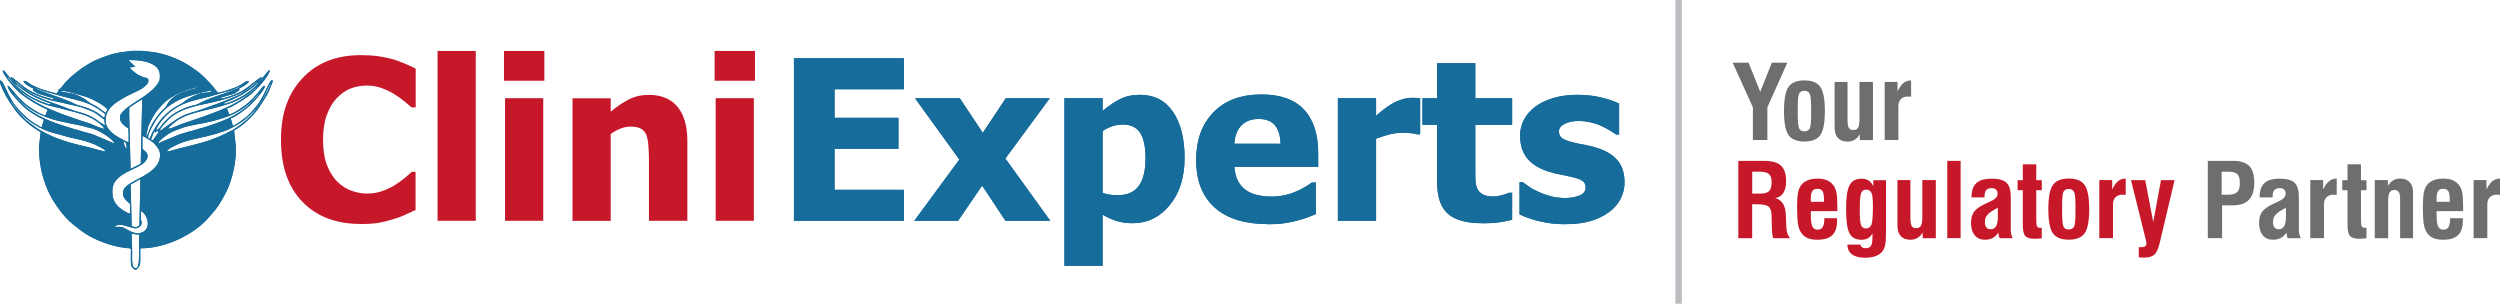 <?xml version="1.0" encoding="UTF-8"?>
<svg id="Layer_2" data-name="Layer 2" xmlns="http://www.w3.org/2000/svg" xmlns:xlink="http://www.w3.org/1999/xlink" viewBox="0 0 492.83 59.86">
  <defs>
    <style>
      .cls-1 {
        fill: #bbbcbf;
        fill-rule: evenodd;
      }

      .cls-2 {
        fill: #c7182a;
      }

      .cls-3 {
        fill: #166c9b;
      }

      .cls-4 {
        clip-path: url(#clippath-2);
      }

      .cls-5 {
        fill: #6d6e70;
      }

      .cls-6 {
        clip-path: url(#clippath);
      }
    </style>
    <clipPath id="clippath">
      <path class="cls-3" d="M156.51,43.53V11.49h21.67v6.11h-13.66v5.62h12.59v6.11h-12.59v8.09h13.66v6.11h-21.67ZM207.04,43.53h-8.83l-4.6-6.95-4.74,6.95h-8.64l8.89-12.08-8.74-12.08h8.83l4.53,6.82,4.53-6.82h8.67l-8.75,11.88,8.86,12.29h0ZM233.52,31.11h0c0,3.86-.98,6.97-2.94,9.34-1.95,2.36-4.37,3.55-7.24,3.55-1.2,0-2.25-.14-3.14-.41-.89-.27-1.84-.69-2.84-1.27v10.08h-7.53V19.36h7.53v2.52c1.1-.95,2.23-1.72,3.38-2.31,1.14-.59,2.47-.88,3.98-.88,2.8,0,4.97,1.11,6.5,3.33,1.53,2.23,2.3,5.25,2.3,9.08h0ZM225.82,31.26h0c0-2.35-.36-4.06-1.09-5.12-.72-1.06-1.85-1.59-3.39-1.59-.68,0-1.34.11-2.01.32-.67.21-1.32.54-1.97.97v12.16c.4.17.84.29,1.32.36.49.07,1.05.11,1.71.11,1.84,0,3.2-.6,4.08-1.8.89-1.2,1.34-3,1.34-5.41h0ZM249.94,44.18h0c-4.56,0-8.06-1.09-10.49-3.27-2.43-2.18-3.65-5.29-3.65-9.32s1.13-7.09,3.4-9.44c2.27-2.36,5.44-3.53,9.51-3.53,3.7,0,6.49,1,8.35,2.99,1.87,2,2.8,4.85,2.8,8.57v2.71h-16.51c.07,1.12.31,2.06.71,2.81.4.76.93,1.35,1.59,1.8.64.45,1.4.76,2.25.96.86.2,1.8.29,2.82.29.87,0,1.74-.1,2.58-.29.85-.19,1.62-.45,2.32-.76.62-.27,1.19-.57,1.71-.88.53-.32.96-.6,1.28-.84h.79v6.22c-.62.24-1.18.47-1.69.68-.51.2-1.21.42-2.1.63-.82.22-1.66.39-2.53.51-.87.13-1.93.19-3.17.19h0ZM252.44,28.34h0c-.05-1.59-.41-2.81-1.11-3.64-.7-.83-1.76-1.25-3.2-1.25s-2.61.44-3.44,1.31c-.82.87-1.28,2.07-1.37,3.58h9.11ZM279.97,26.48h-.62c-.29-.1-.71-.18-1.25-.23-.54-.05-1.15-.07-1.81-.07-.79,0-1.62.12-2.49.35-.87.23-1.71.5-2.53.81v16.19h-7.53v-24.17h7.53v3.46c.34-.32.82-.71,1.43-1.19.61-.48,1.17-.87,1.67-1.15.54-.33,1.18-.61,1.9-.85.73-.23,1.41-.35,2.06-.35.24,0,.52,0,.82.02.3.01.57.04.81.07v7.12h0ZM292.1,44h0c-3.07,0-5.3-.63-6.7-1.89-1.4-1.27-2.1-3.33-2.1-6.19v-11.3h-2.89v-5.25h2.89v-6.91h7.53v6.91h7.26v5.25h-7.26v8.56c0,.85,0,1.59.02,2.22.02.63.13,1.2.34,1.7.2.51.56.9,1.07,1.2.51.29,1.25.44,2.22.44.4,0,.93-.09,1.59-.26.65-.18,1.11-.33,1.37-.48h.65v5.32c-.82.21-1.69.38-2.61.51-.92.13-2.04.19-3.38.19h0ZM308.53,44.2h0c-1.78,0-3.47-.19-5.05-.58-1.59-.39-2.89-.84-3.93-1.36v-6.37h.62c.36.27.76.57,1.23.9.46.33,1.1.68,1.92,1.04.7.33,1.49.61,2.37.85.88.24,1.84.35,2.87.35s2-.16,2.81-.49c.81-.33,1.21-.86,1.21-1.57,0-.57-.19-.99-.56-1.27-.37-.29-1.09-.57-2.17-.82-.57-.14-1.3-.29-2.17-.46-.87-.16-1.65-.35-2.32-.57-1.9-.59-3.31-1.46-4.27-2.61-.96-1.16-1.43-2.67-1.43-4.56,0-1.07.25-2.09.74-3.05.49-.95,1.22-1.8,2.18-2.55.96-.73,2.15-1.31,3.56-1.74,1.41-.43,3-.65,4.78-.65s3.25.17,4.67.51c1.42.34,2.61.74,3.59,1.21v6.11h-.6c-.26-.2-.67-.47-1.23-.81-.56-.34-1.1-.62-1.63-.87-.63-.29-1.34-.53-2.12-.71-.78-.18-1.58-.28-2.39-.28-1.09,0-2.01.19-2.76.56-.76.37-1.13.87-1.13,1.49,0,.55.18.97.56,1.29.37.32,1.18.62,2.43.93.65.16,1.39.32,2.23.46.84.15,1.64.36,2.42.62,1.73.56,3.05,1.38,3.94,2.46.9,1.08,1.35,2.53,1.35,4.32,0,1.13-.27,2.21-.79,3.24-.54,1.02-1.28,1.89-2.26,2.59-1.04.76-2.25,1.35-3.64,1.76-1.4.42-3.08.62-5.03.62h0Z"/>
    </clipPath>
    <clipPath id="clippath-2">
      <path class="cls-3" d="M26.73,52.86c-.87,0-.67-2.16-.67-3.13,0-1.21-.1-2.49-.1-3.71.31.07.65.19,1.01.19h.48c0,1.26-.05,2.36-.05,3.61,0,.87.1,3.04-.63,3.04h-.05ZM27.79,41.63h0c.66.18,1.35,1.47,1.35,2.41,0,1.17-.81,1.93-1.98,1.93-1.51,0-2.5-1.25-3.52-1.25h-.48l-.53.05c.11-.18.49-.44.72-.44h.24c.63,0,1.08.16,1.58.3.25.07,1.23.38,1.45.38.69,0,1.3-.45,1.3-1.11v-.05c0-.31-.14-.36-.14-.58v-1.64h0ZM27.68,35.3h0l-.2,9.13c-.18.14-.42.34-.75.34h-.1c-.16,0-.39-.14-.67-.15l-.2-8.25,1.92-1.08h0ZM28.08,26.79h0c.37.1,1.91,1.11,2.18,1.38.51.51,1.29,1.3,1.29,2.28v.14c0,4.18-7.27,4.92-7.27,7.28v.53c0,.85,1.35,1.67,1.35,1.83v1.88c-.59-.05-1.98-1.04-2.35-1.41-.58-.58-1.12-1.49-1.12-2.64v-.48c0-4.17,6.93-4.1,6.93-6.84v-.1c0-.64-1.01-1.16-1.01-1.35v-2.51h0ZM24.37,27.9h0c.49.12.58.51.58,1.11v.29c-.32-.09-.57-1-.58-1.4h0ZM31.16,25.78h0v.14c0,.11.01.13.05.19l-1.09,1.57-.35-.18.68-1.7.07.31.65-.34h0ZM25.48,21.3h0c0-.19,2.25-1.57,2.55-1.73l-.29,12.72-2,1-.26-10.4v-1.59h0ZM20.66,29.83h0c-.44,0-2.28-.58-2.84-.72-.97-.24-1.9-.45-2.87-.69-1.72-.43-3.86-1.12-5.29-1.84-.81-.41-1.58-.78-2.31-1.26-.79-.53-1.32-.99-2.04-1.52-.59-.44-3.04-3.22-3.2-3.88.14.1,1.27,1.7,1.58,2.04.49.54,1.28,1.31,1.86,1.75,1.24.94,3.05,1.98,4.75,2.43.87.23,1.93.51,2.83.78.86.26,1.98.45,2.89.68,1,.25,1.83.55,2.71.9.13.05,2.75,1.36,1.92,1.36h0ZM22.59,28.29h0c-.11,0-2.29-.98-2.64-1.11-.76-.3-1.86-.84-2.71-1-.41-.08-1.05-.28-1.46-.42-.47-.16-.99-.24-1.44-.4-.94-.32-1.87-.59-2.81-.9-1.8-.6-3.62-1.41-5.05-2.37-.75-.5-1.42-1.03-2.05-1.66-.3-.3-1.66-1.65-1.75-1.96.27.18.63.7.9.98.29.29.64.69.94.94.69.58,1.36,1.08,2.15,1.55,1.4.83,3.56,1.66,5.41,2.01,1.02.19,2.08.48,3.07.64,1.03.16,2.01.53,2.98.73,1.13.25,4.19,2.02,4.44,2.98h0ZM31.16,28.29h0c.13-.55,1.45-1.51,1.94-1.82.85-.56,1.57-.79,2.58-1.17,1.7-.65,4.18-.9,6.08-1.39,2.25-.59,3.66-1.02,5.44-2.07.79-.47,1.46-1.02,2.15-1.61.52-.44,1.42-1.66,1.79-1.91-.08.31-1.44,1.71-1.75,2.01-.61.61-1.34,1.2-2.07,1.69-1.49.99-3.22,1.8-5.06,2.41-.91.3-1.89.67-2.85.9-.48.11-.96.29-1.45.43-.52.15-1,.23-1.47.4-.45.17-.98.26-1.41.46-.43.2-.9.37-1.33.55-.45.18-.87.37-1.33.55-.38.15-.97.49-1.27.56h0ZM29.19,27.03h0c0-.76,1.39-3.17,1.79-3.7.8-1.05,1.61-1.98,2.73-2.72,1.16-.77,2.23-1.28,3.71-1.73.94-.28,3.35-1,4.44-1-.32.43-1.6.34-2.24.5-.65.16-1.38.49-1.93.77-.48.24-1.28.76-1.64,1.1-.19.19-1.35.72-1.73.97-.98.66-2.13,1.68-2.83,2.61-.46.61-1.84,2.67-1.91,3.49-.13-.03-.39-.14-.39-.29h0ZM20.85,22.26h0c-.1-.03-1.57-1.16-1.99-1.38-.28-.15-.9-.42-1.11-.58-.33-.25-.59-.47-.94-.7-.6-.4-1.47-.86-2.25-1.08-.59-.17-2.45-.33-2.68-.65.8,0,2.03.34,2.74.54.89.25,1.64.45,2.49.73,1.12.37,3.53,1.64,4.07,2.44l-.34.67h0ZM20.57,23.23h0c-.41-.21-.92-.73-1.43-1.03-.55-.32-1.04-.57-1.65-.81-.62-.24-1.18-.37-1.85-.6-.42-.14-.53-.12-.93-.32-.27-.14-.53-.29-.81-.4-1.21-.49-2.26-.9-3.57-1.34-.8-.27-3.02-1.02-3.49-1.43.1,0,1.43.55,1.75.66.61.21,1.26.33,1.89.52,1.23.37,2.5.7,3.76,1.01,1.24.31,2.57.65,3.62,1.15.71.34,2.49,1.37,2.86,1.91l-.14.67h0ZM28.9,26.94h0c-.18-.13.25-1.72.34-2.02.19-.58.55-1.17.81-1.69.57-1.1,1.36-2.01,2.2-2.85.89-.9,1.88-1.42,3.05-2.01.62-.31,3-1.16,3.85-1.16-.09.06-1.67.47-1.94.56-.56.17-1.34.43-1.83.68-1.18.58-2.01,1.26-2.58,2.43-.25.49-.87.84-1.21,1.29-.39.5-.71.88-1.08,1.42-.35.53-.61,1.02-.9,1.6-.12.23-.64,1.7-.71,1.75h0ZM33.14,25.39h0c.09-.34,1.35-1.35,1.7-1.58.7-.47,1.29-.76,2.14-1.09,1.52-.6,3.41-.95,5.08-1.38,1.67-.43,3.42-.91,4.83-1.62.72-.36,1.41-.74,2.04-1.19.32-.24.62-.46.92-.72.25-.21.59-.6.83-.76-.17.63-2.93,2.45-3.62,2.88-1.23.77-2.93,1.52-4.37,2.09-1.55.61-3.11,1.16-4.75,1.71-.84.28-1.61.5-2.41.82-.51.2-1.86.84-2.39.84h0ZM30.82,25.68h0c.09-1.02,2.03-3.06,2.74-3.62,1.16-.92,2.61-1.67,4.23-2.13,1.65-.47,3.43-.81,5.02-1.34.76-.25,1.68-.46,2.49-.69.77-.21,1.71-.82,2.24-.94-.33.46-3.66,1.6-4.49,1.87-.79.26-1.57.54-2.33.85-.55.22-1.78.92-2.18,1-1.58.31-3.36,1.09-4.48,1.87-.67.47-1.1.94-1.67,1.5-.6.6-.73,1.19-1.55,1.63h0ZM32.94,29.83h0c.04-.52,2.08-1.38,2.63-1.61.88-.36,2.32-.74,3.3-.94,1.94-.38,4.98-1.15,6.51-1.92,2.37-1.21,3.1-1.83,4.84-3.64.51-.54,1.4-1.81,1.74-2.5.31-.61,1.05-2.4,1.4-2.79-.05.54-1.09,2.37-1.36,2.87-.52.94-1.09,1.66-1.7,2.49-.95,1.3-3.04,3.09-4.52,3.87-2,1.05-3.56,1.78-5.98,2.46-1.11.31-2.19.57-3.33.86-.6.15-1.12.28-1.69.43-.33.08-1.38.42-1.65.42h-.19ZM9.92,20.58h0c-.73,0-3.45-1.28-4.01-1.63-.64-.4-2.86-1.93-3.02-2.56.5.34.97.86,1.55,1.24.58.38,1.07.7,1.67,1.08.67.42,3.03,1.48,3.86,1.68l-.05.19h0ZM44.17,20.24h0c.85-.2,3.04-1.26,3.75-1.7.61-.38,1.07-.73,1.64-1.11.55-.36,1.03-.96,1.45-1.24-.07.25-1.09,1.26-1.34,1.45-.56.44-1.01.75-1.6,1.15-.78.53-2.76,1.45-3.8,1.69l-.1-.24h0ZM31.45,25.83h0c.13-.56,1.18-1.69,1.58-2.09.6-.6,1.28-1.13,2.07-1.55,1.66-.87,3.42-1.33,5.53-1.75,1.92-.39,4.05-.91,5.69-1.58.89-.36,1.65-.75,2.41-1.25.35-.23,1.87-1.52,2.04-1.57-.54.81-3.24,2.52-4.3,2.97-1.71.73-3.41,1.4-5.26,2.02-.97.32-1.69.67-2.72.94-.88.24-1.9.58-2.66.96-.81.4-1.5.92-2.25,1.42-.36.24-1.92,1.42-2.14,1.48h0ZM20.71,24.72h0c-.34-.23-.69-.41-1.04-.64-.34-.23-.59-.46-.95-.69-.67-.41-1.47-.77-2.27-1.05-.44-.15-.85-.25-1.31-.37-.43-.11-.85-.3-1.22-.41-.78-.24-1.62-.62-2.43-.9-1.73-.59-3.22-1.12-4.76-1.89-.7-.35-3.69-2.27-3.84-2.81.46.31,1.32,1.02,1.77,1.41.55.47,1.32.83,2,1.18,1.16.58,3.31,1.27,4.78,1.53.84.15,1.73.42,2.59.59.67.13,1.94.42,2.49.65.79.33,1.51.51,2.22.95.73.46,1.19.89,1.82,1.31l.14,1.15h0ZM20.61,25.39h0c-.57,0-2.18-.75-2.74-.97-.88-.35-1.88-.57-2.78-.93-.91-.36-1.83-.61-2.75-.96-.91-.36-1.73-.68-2.6-1.05-1.85-.8-3.19-1.6-4.76-2.66-.71-.48-3.39-3.06-3.58-3.79.29.19,1.33,1.63,1.7,2.01.6.62,1.29,1.2,2.02,1.69,1.2.8,3.51,1.9,5.14,2.23.91.19,1.98.5,2.96.75,1,.25,1.97.5,2.92.79,1.64.51,3.63,1.63,4.48,2.89h0ZM26.7,13.19h0l-1.35-1.3.04-.04h.68c2.34,0,5.44.71,5.44,2.94v.53c0,1.59-2.64,3.37-3.72,4.09-.94.63-4.13,2.41-4.13,3.62v.34c0,.82,1.06,1.62,1.64,1.93l.06,1.2v1.54c-.57-.13-2.4-1.17-2.84-1.51-.68-.53-1.7-1.48-1.7-2.64v-.14c0-2.45,2.05-3.57,3.61-4.48.8-.47,1.85-.93,2.7-1.35.37-.19.97-.5,1.26-.76.24-.2.86-.74.86-1.12v-.24c0-.49-.6-.44-.97-.58-.35-.13-.75-.31-1.06-.48-.36-.21-1.54-1.08-1.64-1.45l1.12-.11h0ZM26.59,53.15h.29c.48-.42.77-.77.77-1.69v-2.51h.14c5.18,0,10.65-3.02,13.07-5.77.79-.9,1.45-1.55,2.14-2.58.69-1.04,1.12-1.83,1.7-2.98.85-1.7,1.78-5.07,1.78-7.61v-1.25l-.33-3.04c1.6-.85,3.5-2.63,4.56-4.05.66-.88,1.11-1.64,1.7-2.58.25-.4.55-.97.73-1.44.08-.21.56-1.44.61-1.51v-.29l-.19-.06c-.45.31-1.2,2.07-1.51,2.69-.51,1.02-.89,1.73-1.59,2.56-.57.69-1.36,1.62-2.06,2.14-.53.39-1.85,1.48-2.5,1.64l-.41-1.49c.9-.21,3.29-2.04,3.91-2.67.7-.7,2.63-2.72,2.86-3.7l-.24-.05c-.3.2-1.1,1.32-1.46,1.68-.27.26-.48.57-.75.84-.27.26-.54.49-.79.75-.51.52-3.06,2.31-3.84,2.37l-.45-1.15c1.03-.24,4.24-2.35,4.99-3.03.94-.85,3.2-3.19,3.5-4.49h-.19c-.23,0-1.62,2.03-1.98,2.26l.61-.84-.28-.06c-1.18.78-2.12,1.74-3.41,2.55-1.02.64-2.95,1.36-4.3,1.68l-.11-.23c.67-.16,1.34-.44,2.03-.59.77-.17,1.11-.56,1.64-.91l-.15-.24c.67-.35,1.57-.8,1.98-1.4l-.06-.14h-.23c-.27,0-.98.58-1.28.74-.46.23-.9.47-1.37.65-.44.17-2.68.92-3.12.92-.11,0-1.14-1.41-1.34-1.6-.48-.47-.93-.98-1.42-1.47-.93-.93-2.15-1.76-3.3-2.48-1.18-.73-2.54-1.32-3.98-1.8-.72-.24-1.56-.42-2.3-.59-.31-.07-2.55-.27-2.59-.3h-2.02s-2.2.25-2.48.32c-.85.2-1.48.28-2.24.56-1.41.51-2.65.94-3.85,1.69-.61.38-1.12.7-1.7,1.1-.55.39-1,.84-1.52,1.22-.4.3-1.02,1.01-1.41,1.39-.35.35-.89,1.28-1.36,1.39l.04.19-.34.52c-.49-.03-2.96-.78-3.43-.98-.54-.23-1.03-.45-1.52-.7-.37-.19-.98-.77-1.4-.77h-.05c-.11,0-.14.03-.14.14,0,.31,1.58,1.27,1.93,1.35-.02.28-.1.1-.1.29,0,.09.69.54.84.61.36.18.61.25,1.03.36.53.14,1.7.58,2.18.62l-.11.26c-1.67-.4-3.23-.99-4.54-1.72-1.39-.77-2.3-1.81-3.53-2.63l-.29.06.55.74-.04.03-1.8-2.19-.25.07c.27,1.17,2.75,3.9,3.68,4.6.89.67,1.48,1.08,2.47,1.68.43.26.88.5,1.33.74.17.09,1.38.61,1.38.69,0,0-.4,1.03-.43,1.11-1.05-.24-3.41-1.77-4.11-2.44-.53-.51-1.2-1.06-1.63-1.65-.16-.23-1.37-1.62-1.54-1.73l-.19.06c.26,1.11,2.26,3.1,3.04,3.88.57.57,1.27,1.06,1.95,1.51.33.22.73.46,1.08.65.15.08,1.09.5,1.09.59,0,.19-.37,1.04-.39,1.45-.5-.12-2.33-1.33-2.71-1.67-.84-.76-1.45-1.31-2.19-2.2-.74-.89-1.16-1.61-1.7-2.69-.25-.5-.48-1-.72-1.49-.17-.35-.5-1.19-.96-1.2v.24c0,.58,1.1,2.66,1.38,3.15.59,1.01,1.13,1.78,1.8,2.68.68.92,1.4,1.5,2.2,2.27.36.35,2.21,1.72,2.66,1.82l-.33,3.08.04.63c0,3.23.97,6.37,2.06,8.55,1.03,2.07,2.89,4.6,4.6,5.95,1.06.83,1.86,1.52,3.08,2.23,1.19.69,2.27,1.12,3.67,1.62,1.07.38,3.05.85,4.42.88.39,0,.24.68.24,1.11v1.3c0,1.16.16,1.3.77,1.83h0Z"/>
    </clipPath>
  </defs>
  <g id="Layer_2-2" data-name="Layer 2">
    <g>
      <polygon class="cls-1" points="330.27 0 331.54 0 331.54 59.86 330.27 59.86 330.27 0 330.27 0"/>
      <g>
        <path class="cls-3" d="M156.51,43.53V11.49h21.67v6.11h-13.66v5.62h12.59v6.11h-12.59v8.09h13.66v6.11h-21.67ZM207.04,43.53h-8.83l-4.6-6.95-4.74,6.95h-8.64l8.89-12.08-8.74-12.08h8.83l4.53,6.82,4.53-6.82h8.67l-8.75,11.88,8.86,12.29h0ZM233.52,31.11h0c0,3.86-.98,6.97-2.94,9.34-1.95,2.36-4.37,3.55-7.24,3.55-1.2,0-2.25-.14-3.14-.41-.89-.27-1.84-.69-2.84-1.27v10.08h-7.53V19.36h7.53v2.52c1.1-.95,2.23-1.72,3.38-2.31,1.14-.59,2.47-.88,3.98-.88,2.8,0,4.97,1.11,6.5,3.33,1.53,2.23,2.3,5.25,2.3,9.08h0ZM225.82,31.26h0c0-2.35-.36-4.06-1.09-5.12-.72-1.06-1.85-1.59-3.39-1.59-.68,0-1.34.11-2.01.32-.67.21-1.32.54-1.97.97v12.16c.4.17.84.29,1.32.36.49.07,1.05.11,1.71.11,1.84,0,3.2-.6,4.08-1.8.89-1.2,1.34-3,1.34-5.41h0ZM249.94,44.18h0c-4.56,0-8.06-1.09-10.49-3.27-2.43-2.18-3.65-5.29-3.65-9.32s1.13-7.09,3.4-9.44c2.27-2.36,5.44-3.53,9.51-3.53,3.7,0,6.49,1,8.35,2.99,1.87,2,2.8,4.85,2.8,8.57v2.71h-16.51c.07,1.12.31,2.06.71,2.81.4.76.93,1.35,1.59,1.8.64.45,1.4.76,2.25.96.86.2,1.8.29,2.82.29.87,0,1.74-.1,2.58-.29.85-.19,1.62-.45,2.32-.76.62-.27,1.19-.57,1.71-.88.53-.32.96-.6,1.28-.84h.79v6.22c-.62.24-1.18.47-1.69.68-.51.2-1.21.42-2.1.63-.82.22-1.66.39-2.53.51-.87.13-1.93.19-3.17.19h0ZM252.44,28.34h0c-.05-1.59-.41-2.81-1.11-3.64-.7-.83-1.76-1.25-3.2-1.25s-2.61.44-3.44,1.31c-.82.87-1.28,2.07-1.37,3.58h9.11ZM279.97,26.48h-.62c-.29-.1-.71-.18-1.25-.23-.54-.05-1.15-.07-1.81-.07-.79,0-1.62.12-2.49.35-.87.23-1.71.5-2.53.81v16.19h-7.53v-24.17h7.53v3.46c.34-.32.82-.71,1.43-1.19.61-.48,1.17-.87,1.67-1.15.54-.33,1.18-.61,1.9-.85.73-.23,1.41-.35,2.06-.35.24,0,.52,0,.82.02.3.01.57.04.81.07v7.12h0ZM292.1,44h0c-3.07,0-5.3-.63-6.7-1.89-1.4-1.27-2.1-3.33-2.1-6.19v-11.3h-2.89v-5.25h2.89v-6.91h7.53v6.91h7.26v5.25h-7.26v8.56c0,.85,0,1.59.02,2.22.02.63.13,1.2.34,1.7.2.51.56.9,1.07,1.2.51.29,1.25.44,2.22.44.4,0,.93-.09,1.59-.26.65-.18,1.11-.33,1.37-.48h.65v5.32c-.82.21-1.69.38-2.61.51-.92.13-2.04.19-3.38.19h0ZM308.53,44.2h0c-1.78,0-3.47-.19-5.05-.58-1.59-.39-2.89-.84-3.93-1.36v-6.37h.62c.36.27.76.57,1.23.9.46.33,1.1.68,1.92,1.04.7.33,1.49.61,2.37.85.88.24,1.84.35,2.87.35s2-.16,2.81-.49c.81-.33,1.21-.86,1.21-1.57,0-.57-.19-.99-.56-1.27-.37-.29-1.09-.57-2.17-.82-.57-.14-1.3-.29-2.17-.46-.87-.16-1.65-.35-2.32-.57-1.9-.59-3.31-1.46-4.27-2.61-.96-1.16-1.43-2.67-1.43-4.56,0-1.07.25-2.09.74-3.05.49-.95,1.22-1.8,2.18-2.55.96-.73,2.15-1.31,3.56-1.74,1.41-.43,3-.65,4.78-.65s3.25.17,4.67.51c1.42.34,2.61.74,3.59,1.21v6.11h-.6c-.26-.2-.67-.47-1.23-.81-.56-.34-1.1-.62-1.63-.87-.63-.29-1.34-.53-2.12-.71-.78-.18-1.58-.28-2.39-.28-1.09,0-2.01.19-2.76.56-.76.37-1.13.87-1.13,1.49,0,.55.18.97.56,1.29.37.32,1.18.62,2.43.93.65.16,1.39.32,2.23.46.84.15,1.64.36,2.42.62,1.73.56,3.05,1.38,3.94,2.46.9,1.08,1.35,2.53,1.35,4.32,0,1.13-.27,2.21-.79,3.24-.54,1.02-1.28,1.89-2.26,2.59-1.04.76-2.25,1.35-3.64,1.76-1.4.42-3.08.62-5.03.62h0Z"/>
        <g class="cls-6">
          <rect class="cls-3" x="156.51" y="11.49" width="163.75" height="40.91"/>
        </g>
      </g>
      <path class="cls-2" d="M71.08,44.15c-4.8,0-8.62-1.45-11.45-4.35-2.83-2.91-4.24-6.99-4.24-12.26s1.42-9.12,4.25-12.14c2.83-3.02,6.65-4.53,11.46-4.53,1.28,0,2.43.07,3.44.21,1.02.15,2,.35,2.93.6.73.22,1.53.51,2.39.88.86.37,1.56.7,2.09.97v7.64h-.82c-.39-.35-.88-.76-1.47-1.24-.59-.49-1.25-.96-2-1.41-.75-.46-1.57-.85-2.47-1.17-.9-.32-1.83-.48-2.81-.48-1.16,0-2.23.18-3.2.55-.97.37-1.89,1-2.77,1.9-.8.82-1.46,1.93-1.97,3.31-.51,1.4-.76,3.03-.76,4.93,0,2,.27,3.67.79,5.03.54,1.35,1.22,2.45,2.09,3.28.83.81,1.76,1.39,2.78,1.75,1.03.36,2.05.54,3.07.54s2.07-.18,3.03-.53c.96-.35,1.77-.74,2.43-1.17.72-.45,1.35-.9,1.9-1.36.54-.46,1.02-.87,1.42-1.23h.73v7.53c-.59.27-1.27.59-2.04.94-.78.35-1.57.65-2.4.89-1,.3-1.94.53-2.82.69-.87.16-2.08.24-3.61.24h0ZM93.79,43.53h-7.53V10.04h7.53v33.49h0ZM107.09,43.53h-7.53v-24.17h7.53v24.17h0ZM107.31,15.92h-7.96v-5.88h7.96v5.88h0ZM135.5,43.53h-7.57v-11.99c0-.97-.04-1.95-.12-2.92-.08-.96-.23-1.68-.44-2.14-.26-.54-.63-.93-1.13-1.17-.48-.23-1.14-.35-1.95-.35-.62,0-1.24.12-1.87.35-.63.23-1.31.6-2.03,1.1v17.13h-7.53v-24.17h7.53v2.66c1.23-1.04,2.44-1.86,3.61-2.45,1.17-.59,2.46-.88,3.88-.88,2.47,0,4.36.78,5.66,2.33,1.31,1.56,1.96,3.81,1.96,6.77v15.73h0ZM148.61,43.53h-7.53v-24.17h7.53v24.17h0ZM148.83,15.92h-7.96v-5.88h7.96v5.88h0Z"/>
      <g>
        <path class="cls-3" d="M26.73,52.86c-.87,0-.67-2.16-.67-3.13,0-1.21-.1-2.49-.1-3.71.31.07.65.19,1.01.19h.48c0,1.26-.05,2.36-.05,3.61,0,.87.1,3.04-.63,3.04h-.05ZM27.79,41.63h0c.66.18,1.35,1.47,1.35,2.41,0,1.17-.81,1.93-1.98,1.93-1.51,0-2.5-1.25-3.52-1.25h-.48l-.53.05c.11-.18.49-.44.72-.44h.24c.63,0,1.08.16,1.58.3.25.07,1.23.38,1.45.38.69,0,1.3-.45,1.3-1.11v-.05c0-.31-.14-.36-.14-.58v-1.64h0ZM27.68,35.3h0l-.2,9.13c-.18.14-.42.34-.75.34h-.1c-.16,0-.39-.14-.67-.15l-.2-8.25,1.92-1.08h0ZM28.08,26.79h0c.37.1,1.91,1.11,2.18,1.38.51.51,1.29,1.3,1.29,2.28v.14c0,4.18-7.27,4.92-7.27,7.28v.53c0,.85,1.35,1.67,1.35,1.83v1.88c-.59-.05-1.98-1.04-2.35-1.41-.58-.58-1.12-1.49-1.12-2.64v-.48c0-4.17,6.93-4.1,6.93-6.84v-.1c0-.64-1.01-1.16-1.01-1.35v-2.51h0ZM24.37,27.9h0c.49.12.58.51.58,1.11v.29c-.32-.09-.57-1-.58-1.4h0ZM31.16,25.78h0v.14c0,.11.01.13.05.19l-1.09,1.57-.35-.18.68-1.7.07.31.65-.34h0ZM25.48,21.3h0c0-.19,2.25-1.57,2.55-1.73l-.29,12.72-2,1-.26-10.4v-1.59h0ZM20.66,29.83h0c-.44,0-2.28-.58-2.84-.72-.97-.24-1.9-.45-2.87-.69-1.72-.43-3.86-1.12-5.29-1.84-.81-.41-1.58-.78-2.31-1.26-.79-.53-1.32-.99-2.04-1.52-.59-.44-3.04-3.22-3.2-3.88.14.1,1.27,1.7,1.58,2.04.49.54,1.28,1.31,1.86,1.75,1.24.94,3.05,1.98,4.75,2.43.87.23,1.93.51,2.83.78.86.26,1.98.45,2.89.68,1,.25,1.83.55,2.71.9.13.05,2.75,1.36,1.92,1.36h0ZM22.59,28.29h0c-.11,0-2.29-.98-2.64-1.11-.76-.3-1.86-.84-2.71-1-.41-.08-1.05-.28-1.46-.42-.47-.16-.99-.24-1.44-.4-.94-.32-1.87-.59-2.81-.9-1.8-.6-3.62-1.41-5.05-2.37-.75-.5-1.42-1.03-2.05-1.66-.3-.3-1.66-1.65-1.75-1.96.27.18.63.7.9.98.29.29.64.69.94.94.69.58,1.36,1.08,2.15,1.55,1.4.83,3.56,1.66,5.41,2.01,1.02.19,2.08.48,3.07.64,1.03.16,2.01.53,2.98.73,1.13.25,4.19,2.02,4.44,2.98h0ZM31.16,28.29h0c.13-.55,1.45-1.51,1.94-1.82.85-.56,1.57-.79,2.58-1.17,1.7-.65,4.18-.9,6.08-1.39,2.25-.59,3.66-1.02,5.44-2.07.79-.47,1.46-1.02,2.15-1.61.52-.44,1.42-1.66,1.79-1.91-.08.31-1.44,1.71-1.75,2.01-.61.61-1.34,1.2-2.07,1.69-1.49.99-3.22,1.8-5.06,2.41-.91.3-1.89.67-2.85.9-.48.11-.96.29-1.45.43-.52.15-1,.23-1.47.4-.45.17-.98.26-1.41.46-.43.2-.9.37-1.33.55-.45.18-.87.37-1.33.55-.38.15-.97.49-1.27.56h0ZM29.19,27.03h0c0-.76,1.39-3.17,1.79-3.7.8-1.05,1.61-1.98,2.73-2.72,1.16-.77,2.23-1.28,3.71-1.73.94-.28,3.35-1,4.44-1-.32.43-1.6.34-2.24.5-.65.16-1.38.49-1.93.77-.48.24-1.28.76-1.64,1.1-.19.19-1.35.72-1.73.97-.98.66-2.13,1.68-2.83,2.61-.46.61-1.84,2.67-1.91,3.49-.13-.03-.39-.14-.39-.29h0ZM20.85,22.26h0c-.1-.03-1.57-1.16-1.99-1.38-.28-.15-.9-.42-1.11-.58-.33-.25-.59-.47-.94-.7-.6-.4-1.47-.86-2.25-1.08-.59-.17-2.45-.33-2.68-.65.8,0,2.03.34,2.74.54.89.25,1.64.45,2.49.73,1.12.37,3.53,1.64,4.07,2.44l-.34.67h0ZM20.57,23.23h0c-.41-.21-.92-.73-1.43-1.03-.55-.32-1.04-.57-1.65-.81-.62-.24-1.18-.37-1.85-.6-.42-.14-.53-.12-.93-.32-.27-.14-.53-.29-.81-.4-1.21-.49-2.26-.9-3.57-1.34-.8-.27-3.02-1.02-3.49-1.43.1,0,1.43.55,1.75.66.61.21,1.26.33,1.89.52,1.23.37,2.5.7,3.76,1.01,1.24.31,2.57.65,3.62,1.15.71.34,2.49,1.37,2.86,1.91l-.14.67h0ZM28.9,26.94h0c-.18-.13.25-1.72.34-2.02.19-.58.55-1.17.81-1.69.57-1.1,1.36-2.01,2.2-2.85.89-.9,1.88-1.42,3.05-2.01.62-.31,3-1.16,3.85-1.16-.09.06-1.67.47-1.94.56-.56.17-1.34.43-1.83.68-1.18.58-2.01,1.26-2.58,2.43-.25.49-.87.84-1.21,1.29-.39.5-.71.88-1.08,1.42-.35.53-.61,1.02-.9,1.6-.12.23-.64,1.7-.71,1.75h0ZM33.14,25.39h0c.09-.34,1.35-1.35,1.7-1.58.7-.47,1.29-.76,2.14-1.09,1.52-.6,3.41-.95,5.08-1.38,1.67-.43,3.42-.91,4.83-1.62.72-.36,1.41-.74,2.04-1.19.32-.24.62-.46.92-.72.25-.21.59-.6.83-.76-.17.63-2.93,2.45-3.62,2.88-1.23.77-2.93,1.52-4.37,2.09-1.55.61-3.11,1.16-4.75,1.71-.84.28-1.61.5-2.41.82-.51.2-1.86.84-2.39.84h0ZM30.82,25.68h0c.09-1.02,2.03-3.06,2.74-3.62,1.16-.92,2.61-1.67,4.23-2.13,1.65-.47,3.43-.81,5.02-1.34.76-.25,1.68-.46,2.49-.69.77-.21,1.71-.82,2.24-.94-.33.46-3.66,1.6-4.49,1.87-.79.26-1.57.54-2.33.85-.55.22-1.78.92-2.18,1-1.58.31-3.36,1.09-4.48,1.87-.67.47-1.1.94-1.67,1.5-.6.6-.73,1.19-1.55,1.63h0ZM32.94,29.83h0c.04-.52,2.08-1.38,2.63-1.61.88-.36,2.32-.74,3.3-.94,1.94-.38,4.98-1.15,6.51-1.92,2.37-1.21,3.1-1.83,4.84-3.64.51-.54,1.4-1.81,1.74-2.5.31-.61,1.05-2.4,1.4-2.79-.05.54-1.09,2.37-1.36,2.87-.52.94-1.09,1.66-1.7,2.49-.95,1.3-3.04,3.09-4.52,3.87-2,1.05-3.56,1.78-5.98,2.46-1.11.31-2.19.57-3.33.86-.6.15-1.12.28-1.69.43-.33.08-1.38.42-1.65.42h-.19ZM9.92,20.58h0c-.73,0-3.45-1.28-4.01-1.63-.64-.4-2.86-1.93-3.02-2.56.5.34.97.86,1.55,1.24.58.38,1.07.7,1.67,1.08.67.42,3.03,1.48,3.86,1.68l-.05.19h0ZM44.17,20.24h0c.85-.2,3.04-1.26,3.75-1.7.61-.38,1.07-.73,1.64-1.11.55-.36,1.03-.96,1.45-1.24-.07.25-1.09,1.26-1.34,1.45-.56.44-1.01.75-1.6,1.15-.78.53-2.76,1.45-3.8,1.69l-.1-.24h0ZM31.45,25.83h0c.13-.56,1.18-1.69,1.58-2.09.6-.6,1.28-1.13,2.07-1.55,1.66-.87,3.42-1.33,5.53-1.75,1.92-.39,4.05-.91,5.69-1.58.89-.36,1.65-.75,2.41-1.25.35-.23,1.87-1.52,2.04-1.57-.54.81-3.24,2.52-4.3,2.97-1.71.73-3.41,1.4-5.26,2.02-.97.32-1.69.67-2.72.94-.88.24-1.9.58-2.66.96-.81.4-1.5.92-2.25,1.42-.36.24-1.92,1.42-2.14,1.48h0ZM20.71,24.72h0c-.34-.23-.69-.41-1.04-.64-.34-.23-.59-.46-.95-.69-.67-.41-1.47-.77-2.27-1.05-.44-.15-.85-.25-1.31-.37-.43-.11-.85-.3-1.22-.41-.78-.24-1.62-.62-2.43-.9-1.73-.59-3.22-1.12-4.76-1.89-.7-.35-3.69-2.27-3.84-2.81.46.31,1.32,1.02,1.77,1.41.55.47,1.32.83,2,1.18,1.16.58,3.31,1.27,4.78,1.53.84.15,1.73.42,2.59.59.67.13,1.94.42,2.49.65.79.33,1.51.51,2.22.95.73.46,1.19.89,1.82,1.31l.14,1.15h0ZM20.61,25.39h0c-.57,0-2.18-.75-2.74-.97-.88-.35-1.88-.57-2.78-.93-.91-.36-1.83-.61-2.75-.96-.91-.36-1.73-.68-2.6-1.05-1.85-.8-3.19-1.6-4.76-2.66-.71-.48-3.39-3.06-3.58-3.79.29.19,1.33,1.63,1.7,2.01.6.62,1.29,1.2,2.02,1.69,1.2.8,3.51,1.9,5.14,2.23.91.19,1.98.5,2.96.75,1,.25,1.97.5,2.92.79,1.64.51,3.63,1.63,4.48,2.89h0ZM26.7,13.19h0l-1.35-1.3.04-.04h.68c2.34,0,5.44.71,5.44,2.94v.53c0,1.59-2.64,3.37-3.72,4.09-.94.63-4.13,2.41-4.13,3.62v.34c0,.82,1.06,1.62,1.64,1.93l.06,1.2v1.54c-.57-.13-2.4-1.17-2.84-1.51-.68-.53-1.7-1.48-1.7-2.64v-.14c0-2.45,2.05-3.57,3.61-4.48.8-.47,1.85-.93,2.7-1.35.37-.19.97-.5,1.26-.76.24-.2.86-.74.86-1.12v-.24c0-.49-.6-.44-.97-.58-.35-.13-.75-.31-1.06-.48-.36-.21-1.54-1.08-1.64-1.45l1.12-.11h0ZM26.59,53.15h.29c.48-.42.77-.77.77-1.69v-2.51h.14c5.18,0,10.65-3.02,13.07-5.77.79-.9,1.45-1.55,2.14-2.58.69-1.04,1.12-1.83,1.7-2.98.85-1.7,1.78-5.07,1.78-7.61v-1.25l-.33-3.04c1.6-.85,3.5-2.63,4.56-4.05.66-.88,1.11-1.64,1.7-2.58.25-.4.55-.97.73-1.44.08-.21.56-1.44.61-1.51v-.29l-.19-.06c-.45.31-1.2,2.07-1.51,2.69-.51,1.02-.89,1.73-1.59,2.56-.57.69-1.36,1.62-2.06,2.14-.53.39-1.85,1.48-2.5,1.64l-.41-1.49c.9-.21,3.29-2.04,3.91-2.67.7-.7,2.63-2.72,2.86-3.7l-.24-.05c-.3.2-1.1,1.32-1.46,1.68-.27.26-.48.57-.75.84-.27.26-.54.49-.79.75-.51.52-3.06,2.31-3.84,2.37l-.45-1.15c1.03-.24,4.24-2.35,4.99-3.03.94-.85,3.2-3.19,3.5-4.49h-.19c-.23,0-1.62,2.03-1.98,2.26l.61-.84-.28-.06c-1.18.78-2.12,1.74-3.41,2.55-1.02.64-2.95,1.36-4.3,1.68l-.11-.23c.67-.16,1.34-.44,2.03-.59.77-.17,1.11-.56,1.64-.91l-.15-.24c.67-.35,1.57-.8,1.98-1.4l-.06-.14h-.23c-.27,0-.98.58-1.28.74-.46.23-.9.47-1.37.65-.44.17-2.68.92-3.12.92-.11,0-1.14-1.41-1.34-1.6-.48-.47-.93-.98-1.42-1.47-.93-.93-2.15-1.76-3.3-2.48-1.18-.73-2.54-1.32-3.98-1.8-.72-.24-1.56-.42-2.3-.59-.31-.07-2.55-.27-2.59-.3h-2.02s-2.2.25-2.48.32c-.85.2-1.48.28-2.24.56-1.41.51-2.65.94-3.85,1.69-.61.38-1.12.7-1.7,1.1-.55.39-1,.84-1.52,1.22-.4.3-1.02,1.01-1.41,1.39-.35.35-.89,1.28-1.36,1.39l.04.19-.34.52c-.49-.03-2.96-.78-3.43-.98-.54-.23-1.03-.45-1.52-.7-.37-.19-.98-.77-1.4-.77h-.05c-.11,0-.14.03-.14.14,0,.31,1.58,1.27,1.93,1.35-.02.28-.1.1-.1.29,0,.09.69.54.84.61.36.18.61.25,1.03.36.53.14,1.7.58,2.18.62l-.11.26c-1.67-.4-3.23-.99-4.54-1.72-1.39-.77-2.3-1.81-3.53-2.63l-.29.06.55.74-.04.03-1.8-2.19-.25.07c.27,1.17,2.75,3.9,3.68,4.6.89.67,1.48,1.08,2.47,1.68.43.26.88.5,1.33.74.17.09,1.38.61,1.38.69,0,0-.4,1.03-.43,1.11-1.05-.24-3.41-1.77-4.11-2.44-.53-.51-1.2-1.06-1.63-1.65-.16-.23-1.37-1.62-1.54-1.73l-.19.06c.26,1.11,2.26,3.1,3.04,3.88.57.57,1.27,1.06,1.95,1.51.33.22.73.46,1.08.65.15.08,1.09.5,1.09.59,0,.19-.37,1.04-.39,1.45-.5-.12-2.33-1.33-2.71-1.67-.84-.76-1.45-1.31-2.19-2.2-.74-.89-1.16-1.61-1.7-2.69-.25-.5-.48-1-.72-1.49-.17-.35-.5-1.19-.96-1.2v.24c0,.58,1.1,2.66,1.38,3.15.59,1.01,1.13,1.78,1.8,2.68.68.92,1.4,1.5,2.2,2.27.36.35,2.21,1.72,2.66,1.82l-.33,3.08.04.63c0,3.23.97,6.37,2.06,8.55,1.03,2.07,2.89,4.6,4.6,5.95,1.06.83,1.86,1.52,3.08,2.23,1.19.69,2.27,1.12,3.67,1.62,1.07.38,3.05.85,4.42.88.39,0,.24.68.24,1.11v1.3c0,1.16.16,1.3.77,1.83h0Z"/>
        <g class="cls-4">
          <rect class="cls-3" y="10.02" width="53.75" height="43.13"/>
        </g>
      </g>
      <path class="cls-5" d="M345.55,27.6v-6.46l-3.99-8.78h3.14l2.3,5.73,2.28-5.73h3.06l-3.93,8.78v6.46h-2.86ZM354.39,21.77v.27c0,1.78.09,2.86.27,3.26.18.4.52.59,1.03.59s.88-.19,1.06-.56c.19-.37.28-1.34.28-2.9v-1.12c0-1.5-.09-2.44-.28-2.83-.19-.38-.53-.58-1.04-.58s-.84.18-1.03.53c-.19.35-.28,1.2-.28,2.55v.79h0ZM351.68,21.88c0-2.31.3-3.89.89-4.74.59-.86,1.64-1.29,3.14-1.29s2.55.43,3.14,1.29c.59.86.89,2.44.89,4.74s-.3,3.89-.89,4.74c-.59.85-1.64,1.28-3.14,1.28s-2.54-.43-3.14-1.28c-.59-.85-.89-2.43-.89-4.74h0ZM369.22,16.16v11.45h-2.59v-1.13c-.27.47-.61.83-1.02,1.07-.41.24-.87.36-1.39.36-.83,0-1.47-.24-1.9-.71-.44-.47-.66-1.15-.66-2.05v-9h2.55v7.48c0,.76.08,1.28.26,1.57.17.29.46.43.87.43.45,0,.76-.16.95-.48.18-.31.27-.88.27-1.69v-7.31h2.65ZM371.53,27.6v-11.45h2.54v1.86c.36-.77.75-1.32,1.16-1.65.41-.33.91-.5,1.51-.51v3.22c-.1-.01-.2-.02-.3-.03-.1,0-.22-.01-.36-.01-.57,0-1.02.17-1.35.5-.33.34-.5.79-.5,1.36v6.71h-2.69ZM437.97,38.39h1.19c.88,0,1.51-.17,1.86-.52.35-.34.53-.94.53-1.77s-.16-1.43-.49-1.76c-.33-.33-.95-.49-1.87-.49h-1.23v4.54h0ZM435.23,46.95v-15.24h4.93c1.5,0,2.58.34,3.24,1.01.66.67.99,1.77.99,3.3s-.35,2.62-1.05,3.36c-.7.74-1.78,1.1-3.22,1.1h-2.07v6.46h-2.82ZM450.63,40.96c-1,.5-1.67.95-2.02,1.35-.35.4-.53.86-.53,1.4,0,.51.09.88.28,1.12.19.24.48.36.88.36.46,0,.81-.2,1.04-.6.23-.4.35-1.01.35-1.81v-1.82h0ZM451,46.95c-.06-.08-.11-.22-.15-.38-.04-.17-.09-.42-.14-.72-.27.46-.63.81-1.07,1.05-.44.24-.95.36-1.54.36-.87,0-1.55-.29-2.03-.88-.48-.58-.73-1.4-.73-2.44,0-.94.21-1.69.64-2.25.42-.56,1.27-1.12,2.52-1.68.12-.06.3-.14.53-.24,1.04-.44,1.55-.96,1.55-1.56,0-.36-.1-.64-.3-.83-.2-.2-.49-.29-.87-.29-.48,0-.83.13-1.06.38-.23.26-.34.66-.34,1.21v.23h-2.57c0-1.29.31-2.22.95-2.81.63-.59,1.64-.88,3.03-.88s2.36.27,2.92.81c.56.54.84,1.48.84,2.82v6.46c0,.32.03.61.09.87.06.26.16.52.3.78h-2.57ZM455.43,46.95v-11.45h2.54v1.86c.36-.77.75-1.32,1.16-1.65.41-.33.92-.5,1.51-.51v3.22c-.1-.01-.2-.02-.3-.03-.1,0-.22-.01-.36-.01-.57,0-1.02.17-1.35.5-.33.34-.5.79-.5,1.36v6.71h-2.69ZM465.43,42.72v.77c0,.61.06,1,.17,1.17.11.17.33.25.63.25.07,0,.13,0,.17,0,.04,0,.08,0,.11,0v2.06c-.38.04-.68.07-.89.08-.22.01-.39.02-.52.02-.89,0-1.5-.18-1.83-.53-.33-.35-.5-1.08-.5-2.18v-6.87h-1.03v-1.97h1.03v-3.12h2.65v3.12h1.09v1.97h-1.09v5.25h0ZM468.14,46.95v-11.45h2.59v1.16c.28-.48.62-.85,1.02-1.09.4-.25.86-.37,1.37-.37.83,0,1.47.24,1.91.71.44.48.66,1.16.66,2.05v8.99h-2.55v-7.67c0-.67-.08-1.15-.26-1.42-.17-.27-.46-.41-.86-.41-.44,0-.76.17-.95.5-.19.34-.29.91-.29,1.71v7.29h-2.65ZM480.34,39.78h2.58v-.49c0-.78-.09-1.32-.29-1.62-.19-.3-.53-.45-1.01-.45s-.81.15-1,.46c-.2.31-.3.84-.3,1.61,0,0,0,.05.01.17,0,.11.01.22.01.32h0ZM483.01,43.02h2.49c0,.05,0,.13.01.23,0,.1,0,.17,0,.22,0,1.31-.31,2.26-.93,2.87-.62.61-1.61.92-2.96.92-.71,0-1.31-.09-1.79-.27-.48-.18-.87-.46-1.19-.83-.37-.44-.63-1-.78-1.67-.15-.67-.23-1.88-.23-3.63,0-1.39.07-2.39.2-2.98.13-.6.35-1.09.67-1.48.33-.4.76-.69,1.29-.89.53-.2,1.16-.3,1.89-.3s1.31.11,1.82.32c.51.22.94.54,1.27.98.28.38.49.86.61,1.44.12.58.18,1.51.18,2.8v.87h-5.21c-.01.08-.02.18-.02.27,0,.1,0,.25,0,.46,0,1.09.1,1.85.3,2.28.2.44.54.65,1.03.65s.81-.18,1.02-.53c.21-.35.32-.93.32-1.72h0ZM487.63,46.95v-11.45h2.54v1.86c.36-.77.75-1.32,1.16-1.65.41-.33.92-.5,1.51-.51v3.22c-.1-.01-.2-.02-.3-.03-.1,0-.22-.01-.36-.01-.57,0-1.02.17-1.35.5-.33.34-.5.79-.5,1.36v6.71h-2.69Z"/>
      <path class="cls-2" d="M345.41,38.16h1.63c.83,0,1.4-.17,1.72-.5.32-.33.48-.92.48-1.77,0-.76-.18-1.29-.52-1.59-.35-.3-.99-.46-1.91-.46h-1.39v4.32h0ZM342.68,46.95v-15.24h5.08c1.54,0,2.65.31,3.32.94.68.62,1.02,1.64,1.02,3.05,0,.99-.18,1.77-.55,2.34-.36.57-.9.9-1.6,1.01,1.35.35,2.05,1.49,2.11,3.41v.2l.08,2.02c.03.57.1,1.03.22,1.38.12.34.3.65.55.89h-3.37c-.08-.26-.14-.56-.18-.9-.04-.35-.06-.84-.08-1.47l-.04-1.59v-.41c0-.88-.19-1.49-.56-1.82-.37-.33-1.14-.49-2.3-.49h-.97v6.69h-2.74ZM356.98,39.78h2.58v-.49c0-.78-.09-1.32-.29-1.62-.19-.3-.53-.45-1.01-.45s-.81.15-1,.46c-.2.31-.3.84-.3,1.61,0,0,0,.05.01.17,0,.11.01.22.01.32h0ZM359.65,43.02h2.49c0,.05,0,.13.01.23,0,.1,0,.17,0,.22,0,1.31-.31,2.26-.93,2.87-.62.61-1.61.92-2.96.92-.71,0-1.31-.09-1.79-.27-.48-.18-.87-.46-1.19-.83-.37-.44-.63-1-.78-1.67-.15-.67-.23-1.88-.23-3.63,0-1.39.07-2.39.2-2.98.13-.6.35-1.09.67-1.48.33-.4.76-.69,1.29-.89.53-.2,1.16-.3,1.89-.3s1.31.11,1.82.32c.51.22.94.54,1.27.98.28.38.49.86.61,1.44.12.58.18,1.51.18,2.8v.87h-5.21c-.01.08-.02.18-.02.27,0,.1,0,.25,0,.46,0,1.09.1,1.85.3,2.28.2.44.54.65,1.03.65s.81-.18,1.02-.53c.21-.35.32-.93.32-1.72h0ZM371.78,46.05c0,1.01-.05,1.75-.14,2.21-.1.46-.26.86-.49,1.19-.3.44-.74.78-1.33,1.01-.59.23-1.3.35-2.13.35-1.13,0-2-.22-2.6-.66-.6-.44-.9-1.09-.92-1.93h2.61c.02.22.11.4.28.52.17.12.41.19.7.19.51,0,.86-.15,1.06-.46.2-.31.3-.87.3-1.68v-.79c-.22.43-.52.75-.87.96-.36.21-.79.31-1.29.31-1.13,0-1.92-.43-2.37-1.28-.45-.85-.67-2.45-.67-4.8s.23-3.78.68-4.66c.46-.87,1.24-1.31,2.34-1.31.56,0,1.04.12,1.43.37.39.25.69.63.91,1.13v-1.2h2.51v10.54h0ZM367.84,37.39c-.47,0-.79.23-.96.69-.17.46-.26,1.57-.26,3.35,0,1.55.09,2.54.26,2.96.17.43.49.64.96.64.53,0,.89-.25,1.08-.75.19-.5.29-1.76.29-3.79,0-1.27-.1-2.1-.29-2.5-.2-.4-.56-.6-1.08-.6h0ZM381.61,35.51v11.45h-2.59v-1.13c-.27.47-.61.83-1.02,1.07-.41.24-.87.36-1.39.36-.83,0-1.47-.24-1.9-.71-.44-.47-.66-1.15-.66-2.05v-9h2.55v7.48c0,.76.08,1.28.26,1.57.17.29.46.43.87.43.45,0,.76-.16.95-.48.18-.31.27-.88.27-1.69v-7.31h2.65ZM383.87,46.95v-15.24h2.63v15.24h-2.63ZM393.84,40.96c-1,.5-1.67.95-2.02,1.35-.35.4-.53.86-.53,1.4,0,.51.09.88.28,1.12.19.24.48.36.88.36.46,0,.81-.2,1.04-.6.23-.4.35-1.01.35-1.81v-1.82h0ZM394.21,46.95c-.06-.08-.11-.22-.15-.38-.04-.17-.09-.42-.14-.72-.27.46-.63.81-1.07,1.05-.44.24-.95.36-1.54.36-.87,0-1.55-.29-2.03-.88-.48-.58-.73-1.4-.73-2.44,0-.94.21-1.69.64-2.25.42-.56,1.27-1.12,2.52-1.68.12-.06.3-.14.53-.24,1.04-.44,1.55-.96,1.55-1.56,0-.36-.1-.64-.3-.83-.2-.2-.49-.29-.87-.29-.48,0-.83.13-1.06.38-.23.26-.34.66-.34,1.21v.23h-2.57c0-1.29.31-2.22.95-2.81.63-.59,1.64-.88,3.03-.88s2.36.27,2.92.81c.56.54.84,1.48.84,2.82v6.46c0,.32.03.61.09.87.06.26.16.52.3.78h-2.57ZM401.42,42.72v.77c0,.61.06,1,.17,1.17.11.17.33.25.63.25.07,0,.13,0,.17,0,.04,0,.08,0,.11,0v2.06c-.38.04-.68.07-.89.08-.22.01-.39.02-.52.02-.89,0-1.5-.18-1.83-.53-.33-.35-.5-1.08-.5-2.18v-6.87h-1.03v-1.97h1.03v-3.12h2.65v3.12h1.09v1.97h-1.09v5.25h0ZM406.5,41.12v.27c0,1.78.09,2.86.27,3.26.18.4.52.59,1.03.59s.88-.19,1.06-.56c.19-.37.28-1.34.28-2.9v-1.12c0-1.5-.09-2.44-.28-2.83-.19-.38-.53-.58-1.04-.58s-.84.18-1.03.53c-.19.35-.28,1.2-.28,2.55v.79h0ZM403.79,41.23c0-2.31.3-3.89.89-4.74.59-.86,1.64-1.29,3.14-1.29s2.55.43,3.14,1.29c.59.86.89,2.44.89,4.74s-.3,3.89-.89,4.74c-.59.85-1.64,1.28-3.14,1.28s-2.54-.43-3.14-1.28c-.59-.85-.89-2.43-.89-4.74h0ZM413.84,46.95v-11.45h2.54v1.86c.36-.77.75-1.32,1.16-1.65.41-.33.91-.5,1.51-.51v3.22c-.1-.01-.2-.02-.3-.03-.1,0-.22-.01-.36-.01-.57,0-1.02.17-1.35.5-.33.34-.5.79-.5,1.36v6.71h-2.69ZM421.62,50.71v-1.98c.05,0,.11,0,.17,0,.06,0,.15,0,.26,0,.38,0,.65-.06.82-.18.17-.12.26-.32.26-.59,0-.08,0-.19-.03-.31-.02-.12-.04-.23-.08-.34l-2.93-11.8h2.8l1.58,8.26,1.53-8.26h2.68l-2.97,12.53c-.27,1.09-.62,1.82-1.05,2.19-.44.37-1.14.56-2.09.56-.15,0-.29,0-.45-.02-.16-.01-.31-.03-.48-.06h0Z"/>
    </g>
  </g>
</svg>
